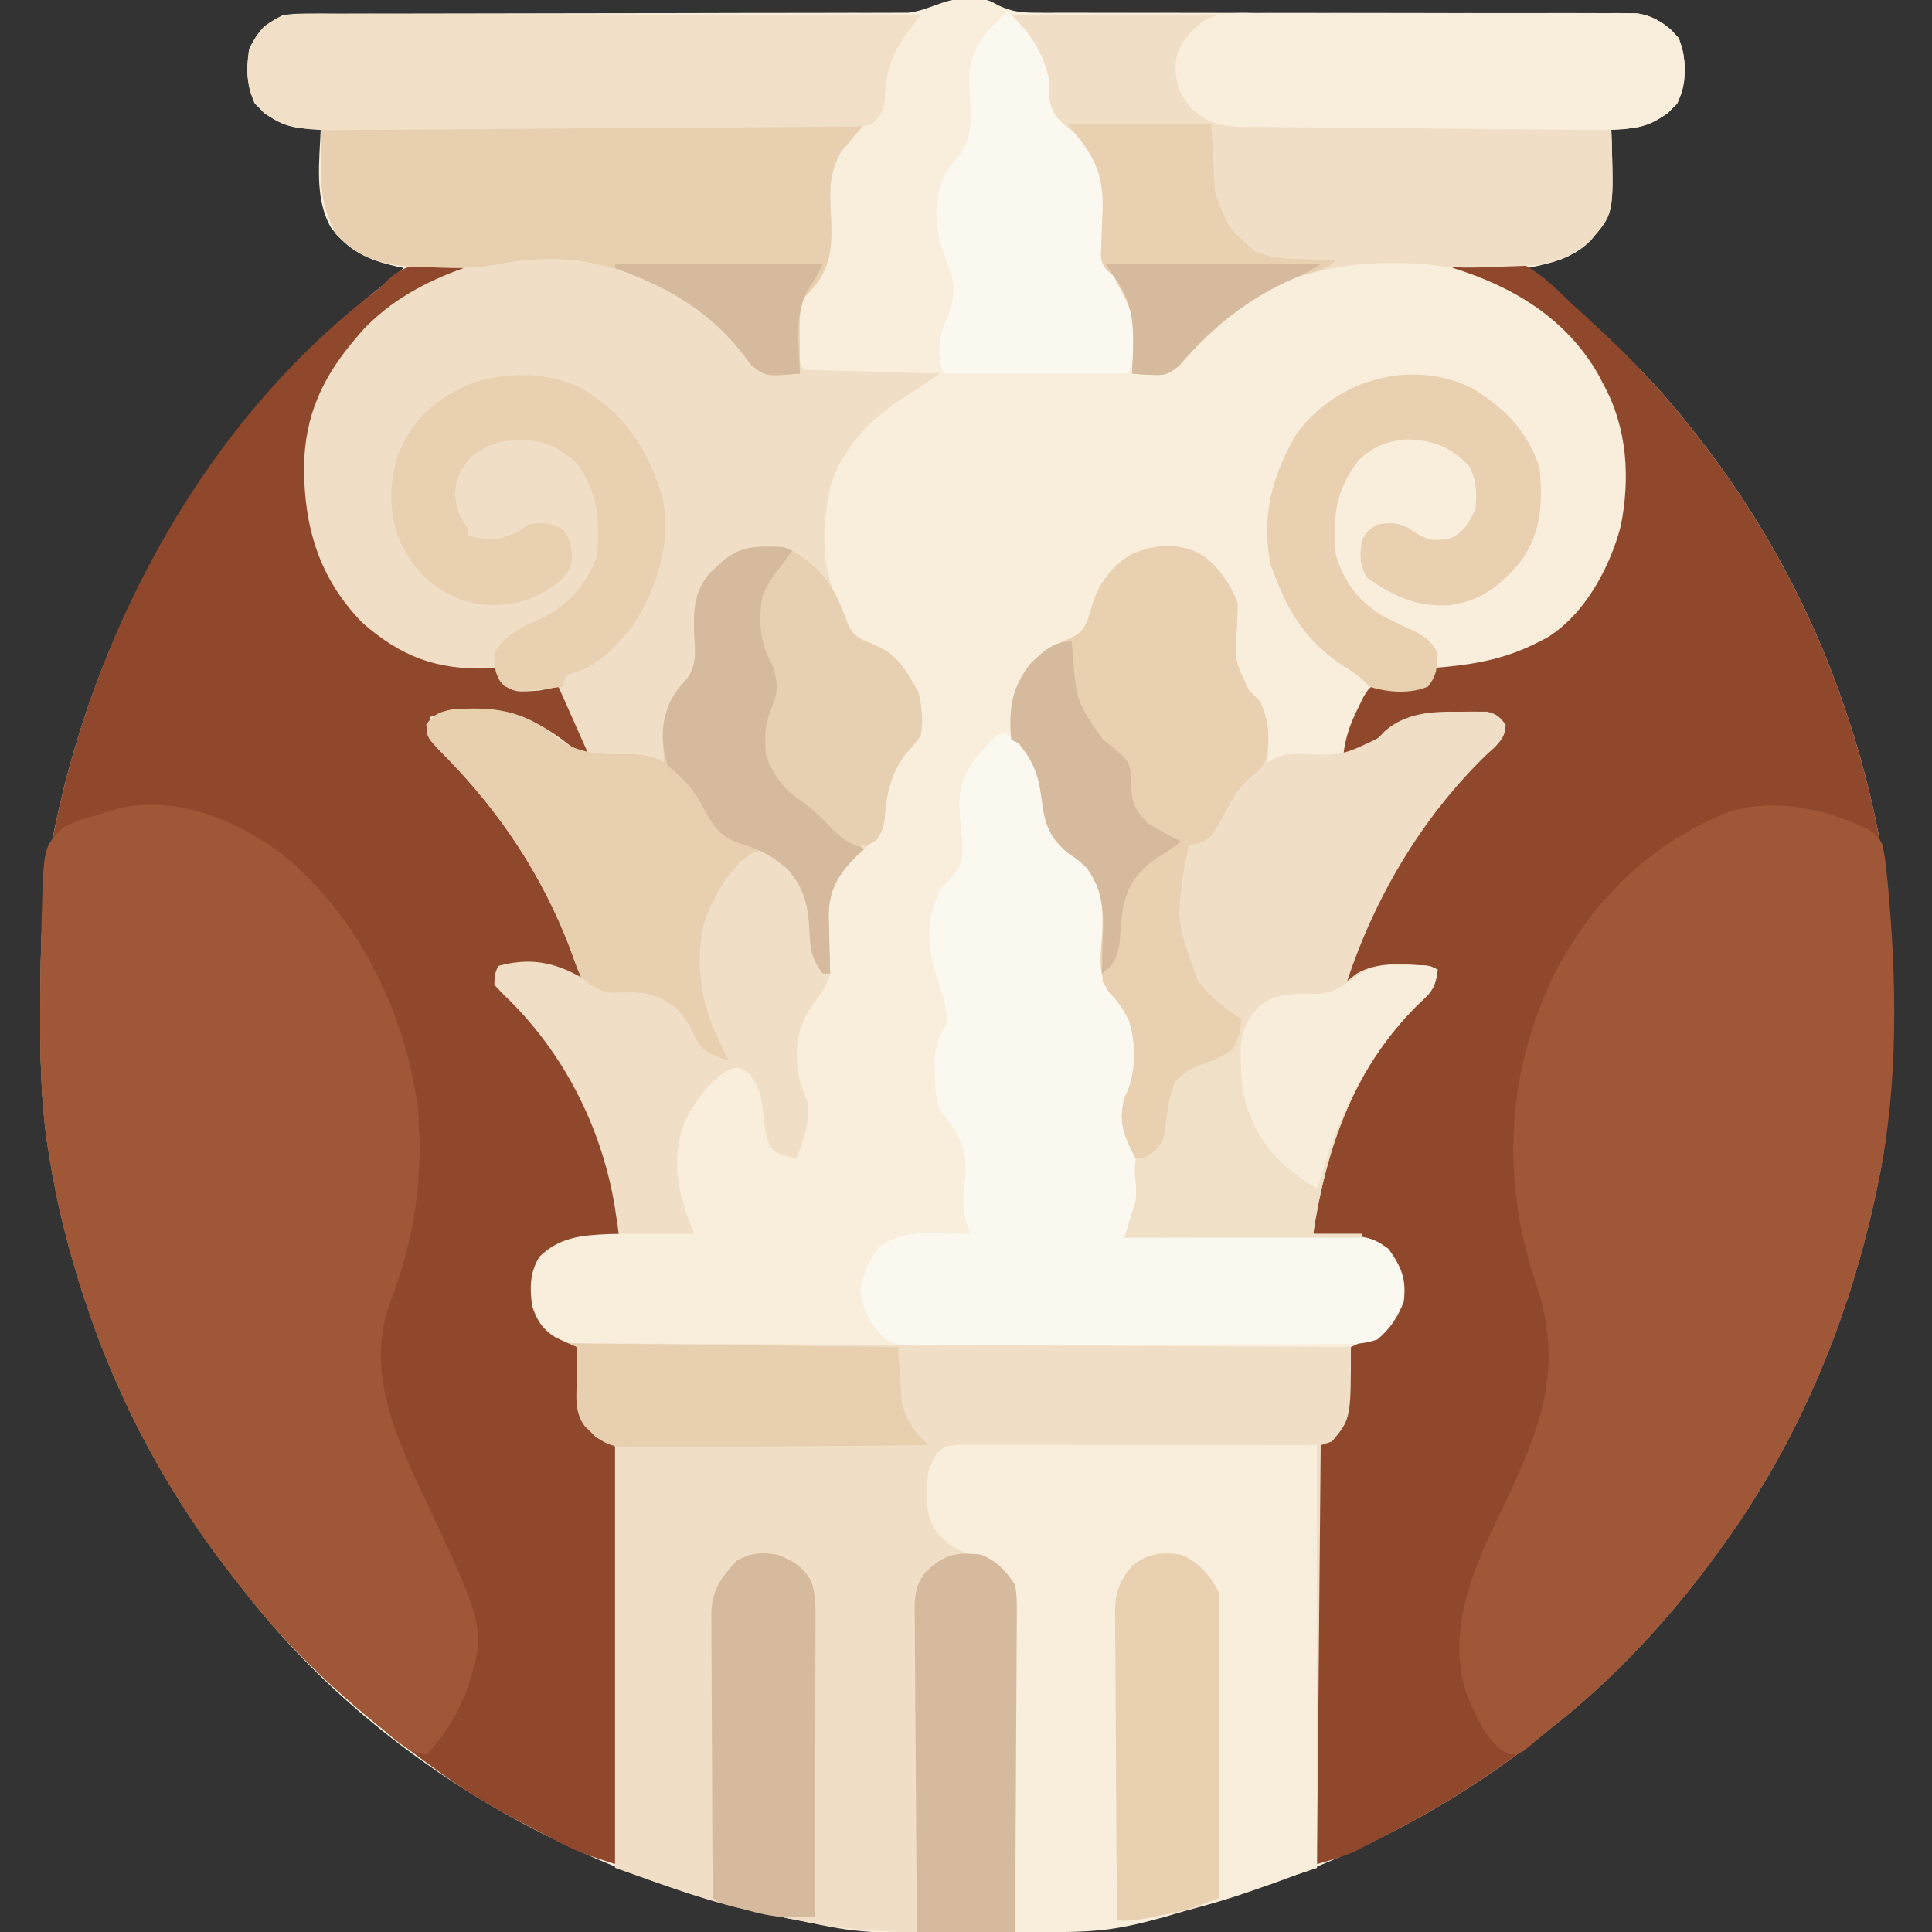 <?xml version="1.0" encoding="UTF-8"?>
<svg version="1.1" xmlns="http://www.w3.org/2000/svg" width="512" height="512">
<rect width="100%" height="100%" fill="#333333" stroke="none"/>
<path d="M0 0 C1.485 -0.012 1.485 -0.012 3 -0.023 C6 0.375 6 0.375 8.744 1.877 C12.482 3.597 14.997 3.749 19.097 3.747 C20.134 3.753 20.134 3.753 21.191 3.758 C23.494 3.768 25.797 3.756 28.1 3.744 C29.756 3.746 31.412 3.75 33.068 3.755 C36.628 3.764 40.189 3.763 43.749 3.755 C49.38 3.744 55.011 3.756 60.642 3.772 C74.627 3.808 88.611 3.814 102.596 3.812 C113.468 3.81 124.341 3.817 135.213 3.852 C140.81 3.868 146.406 3.867 152.002 3.851 C155.485 3.845 158.967 3.856 162.449 3.871 C164.063 3.875 165.676 3.872 167.289 3.861 C169.494 3.848 171.698 3.859 173.903 3.876 C175.136 3.876 176.369 3.876 177.639 3.876 C182.502 4.598 185.605 6.841 188.875 10.438 C191.097 16.241 190.977 22.136 188.5 27.812 C184.265 32.154 180.349 34.312 174.238 34.477 C173.17 34.443 172.101 34.41 171 34.375 C171.046 35.642 171.093 36.909 171.141 38.215 C171.624 56.733 171.624 56.733 165.562 64.129 C160.895 68.785 155.314 70.073 149 71.375 C149.799 72.041 150.598 72.708 151.422 73.395 C165.75 85.396 179.375 97.67 191 112.375 C192.191 113.858 192.191 113.858 193.406 115.371 C210.682 137.267 224.147 161.914 233 188.375 C233.279 189.208 233.558 190.042 233.846 190.9 C236.841 200.004 239.328 209.173 241.25 218.562 C241.401 219.297 241.552 220.031 241.708 220.787 C244.658 236.167 245.375 251.377 245.312 267 C245.31 267.971 245.308 268.941 245.306 269.941 C245.255 284.269 244.908 298.297 242 312.375 C241.801 313.358 241.603 314.341 241.398 315.354 C234.365 349.17 221.168 381.252 201 409.375 C200.344 410.293 200.344 410.293 199.674 411.229 C186.956 428.782 172.104 445.045 155 458.375 C153.993 459.176 152.986 459.976 151.949 460.801 C129.06 478.879 103.66 492.117 76 501.375 C75.257 501.631 74.514 501.886 73.749 502.15 C54.19 508.808 32.823 512.47 12.172 512.578 C11.269 512.585 10.366 512.592 9.435 512.6 C-27.55 512.823 -27.55 512.823 -44 509.375 C-44.989 509.182 -45.978 508.988 -46.998 508.789 C-102.732 497.773 -155.828 467.507 -191 422.375 C-191.801 421.368 -192.601 420.361 -193.426 419.324 C-210.739 397.404 -224.177 372.918 -233 346.375 C-233.278 345.545 -233.556 344.714 -233.842 343.858 C-237.88 331.587 -240.975 319.138 -243 306.375 C-243.179 305.255 -243.358 304.135 -243.542 302.981 C-245.193 291.424 -245.358 279.973 -245.312 268.312 C-245.31 267.316 -245.308 266.319 -245.306 265.292 C-245.256 250.804 -244.958 236.608 -242 222.375 C-241.702 220.903 -241.702 220.903 -241.398 219.4 C-229.844 163.839 -199.899 111.663 -155 76.375 C-153.767 75.359 -152.537 74.339 -151.312 73.312 C-150.168 72.353 -150.168 72.353 -149 71.375 C-149.713 71.228 -150.426 71.081 -151.16 70.93 C-158.808 69.139 -163.537 66.921 -168.312 60.652 C-172.757 52.89 -171.316 42.995 -171 34.375 C-172.069 34.409 -173.137 34.442 -174.238 34.477 C-180.349 34.312 -184.265 32.154 -188.5 27.812 C-190.63 22.932 -190.773 18.62 -190 13.375 C-187.796 8.805 -185.513 6.585 -181 4.375 C-177.762 3.999 -177.762 3.999 -174.023 3.996 C-172.988 3.99 -172.988 3.99 -171.932 3.983 C-169.626 3.971 -167.32 3.981 -165.014 3.99 C-163.358 3.986 -161.702 3.981 -160.046 3.974 C-156.483 3.962 -152.92 3.96 -149.357 3.964 C-143.721 3.971 -138.087 3.955 -132.451 3.936 C-120.488 3.898 -108.526 3.885 -96.562 3.875 C-83.651 3.864 -70.739 3.849 -57.828 3.804 C-52.227 3.786 -46.627 3.782 -41.026 3.789 C-37.54 3.791 -34.055 3.78 -30.569 3.766 C-28.954 3.762 -27.339 3.763 -25.724 3.77 C-23.517 3.778 -21.311 3.768 -19.104 3.754 C-17.87 3.753 -16.635 3.752 -15.364 3.751 C-9.693 3.117 -5.883 -0.046 0 0 Z " fill="#F8EEDB" transform="translate(256,-0.375)"/>
<path d="M0 0 C17.045 -1.722 17.045 -1.722 24.688 4.125 C26.867 6.01 28.931 7.995 31 10 C32.292 11.182 33.588 12.36 34.887 13.535 C44.68 22.465 53.757 31.605 62 42 C63.193 43.485 63.193 43.485 64.41 45 C81.682 66.898 95.147 91.54 104 118 C104.419 119.25 104.419 119.25 104.846 120.525 C107.841 129.629 110.328 138.798 112.25 148.188 C112.401 148.922 112.552 149.656 112.708 150.412 C115.658 165.792 116.375 181.002 116.312 196.625 C116.309 198.081 116.309 198.081 116.306 199.566 C116.255 213.894 115.908 227.922 113 242 C112.702 243.475 112.702 243.475 112.398 244.979 C105.365 278.795 92.168 310.877 72 339 C71.562 339.612 71.125 340.224 70.674 340.854 C57.956 358.407 43.104 374.67 26 388 C24.993 388.801 23.986 389.601 22.949 390.426 C10.647 400.142 -2.108 408.26 -16 415.5 C-16.59 415.809 -17.181 416.119 -17.789 416.438 C-19.501 417.331 -21.219 418.213 -22.938 419.094 C-23.937 419.606 -24.936 420.119 -25.965 420.646 C-29.251 422.112 -32.536 423.042 -36 424 C-36.14 409.597 -36.246 395.193 -36.311 380.789 C-36.342 374.101 -36.384 367.414 -36.453 360.726 C-36.518 354.275 -36.554 347.824 -36.569 341.372 C-36.58 338.908 -36.602 336.444 -36.634 333.98 C-36.678 330.534 -36.684 327.09 -36.681 323.644 C-36.703 322.62 -36.724 321.596 -36.747 320.542 C-36.723 317.892 -36.658 315.568 -36 313 C-33.082 310.522 -33.082 310.522 -30 309 C-27.949 305.923 -27.727 305.064 -27.586 301.551 C-27.547 300.703 -27.509 299.856 -27.469 298.982 C-27.438 298.101 -27.407 297.22 -27.375 296.312 C-27.336 295.42 -27.298 294.527 -27.258 293.607 C-27.164 291.405 -27.078 289.203 -27 287 C-26.176 286.611 -26.176 286.611 -25.336 286.215 C-24.615 285.867 -23.895 285.519 -23.152 285.16 C-22.438 284.819 -21.724 284.477 -20.988 284.125 C-17.161 281.959 -15.359 279.078 -14 275 C-13.622 269.897 -14.115 267.208 -17 263 C-17 262.34 -17 261.68 -17 261 C-17.784 260.691 -18.567 260.381 -19.375 260.062 C-22 259 -22 259 -24 258 C-26.204 257.77 -28.414 257.589 -30.625 257.438 C-31.814 257.354 -33.002 257.27 -34.227 257.184 C-35.142 257.123 -36.057 257.062 -37 257 C-35.891 233.292 -26.357 213.039 -9.68 196.095 C-6.916 193.242 -5.2 190.799 -4 187 C-6.73 186.919 -9.457 186.859 -12.188 186.812 C-12.956 186.787 -13.725 186.762 -14.518 186.736 C-19.283 186.675 -22.01 187.137 -26 190 C-26.66 190 -27.32 190 -28 190 C-26.681 180.766 -22.361 173.116 -18 165 C-17.429 163.93 -16.858 162.86 -16.27 161.758 C-8.978 148.699 0.869 136.488 11.832 126.297 C12.217 125.869 12.603 125.441 13 125 C12.749 122.863 12.541 121.541 11 120 C-1.217 119.254 -12.232 118.737 -21.875 127.25 C-22.388 127.771 -22.901 128.292 -23.43 128.828 C-25 130 -25 130 -29 130 C-28.435 125.401 -27.197 121.826 -25.125 117.688 C-24.355 116.115 -24.355 116.115 -23.57 114.512 C-22 112 -22 112 -19 111 C-18.34 111.33 -17.68 111.66 -17 112 C-11.118 112.466 -11.118 112.466 -6 110 C-5.505 108.515 -5.505 108.515 -5 107 C-3.984 106.914 -2.968 106.827 -1.922 106.738 C7.118 105.86 14.847 104.265 23 100 C23.978 99.497 23.978 99.497 24.977 98.984 C34.956 92.878 41.632 80.444 44.534 69.362 C47.042 56.646 46.246 43.443 40 32 C39.256 30.577 39.256 30.577 38.496 29.125 C29.964 14.321 15.958 5.948 0 1 C0 0.67 0 0.34 0 0 Z " fill="#90482D" transform="translate(385,70)"/>
<path d="M0 0 C-2.615 1.744 -4.529 2.603 -7.438 3.625 C-23.026 9.769 -33.828 20.893 -41.324 35.598 C-46.232 47.566 -46.152 64.507 -41.266 76.465 C-39.084 80.835 -36.78 84.98 -34 89 C-33.56 89.637 -33.121 90.274 -32.668 90.93 C-26.843 98.484 -17.388 104.252 -8 106 C-4.309 106.26 -0.641 106.436 3.059 106.496 C4.029 106.662 5 106.829 6 107 C7.285 108.973 7.285 108.973 8 111 C12.341 113.17 17.427 111.992 22 111 C23.341 113.601 24.673 116.205 26 118.812 C26.382 119.55 26.763 120.288 27.156 121.049 C27.517 121.761 27.878 122.473 28.25 123.207 C28.585 123.862 28.92 124.516 29.266 125.191 C30 127 30 127 30 130 C25.912 129.472 23.871 128.345 20.812 125.625 C12.647 119.063 4.222 118.354 -6 119 C-9.515 119.414 -9.515 119.414 -12 120 C-12.326 123.086 -12.403 124.5 -10.418 126.965 C-9.314 127.941 -9.314 127.941 -8.188 128.938 C8.617 144.873 23.643 167.288 29 190 C28.383 189.711 27.765 189.423 27.129 189.125 C19.792 185.909 13.782 184.854 6 187 C6.078 189.587 6.471 191.418 8.238 193.363 C8.778 193.862 9.319 194.361 9.875 194.875 C26.638 210.846 37.246 233.957 38 257 C37.154 257.014 36.309 257.028 35.438 257.043 C28.301 257.343 22.312 257.828 17 263 C14.384 267.196 14.367 271.193 15 276 C16.155 279.742 17.734 282.183 21.047 284.32 C23.005 285.313 24.97 286.169 27 287 C27.039 288.736 27.039 288.736 27.078 290.508 C27.134 292.047 27.192 293.586 27.25 295.125 C27.264 295.886 27.278 296.646 27.293 297.43 C27.52 302.687 28.456 305.881 32 310 C32.86 310.332 33.72 310.664 34.606 311.006 C37 313 37 313 37.452 315.04 C37.619 317.881 37.617 320.684 37.568 323.53 C37.569 325.155 37.569 325.155 37.57 326.812 C37.566 330.4 37.527 333.987 37.488 337.574 C37.479 340.059 37.472 342.543 37.467 345.027 C37.45 350.903 37.41 356.778 37.36 362.654 C37.299 369.999 37.272 377.344 37.244 384.689 C37.19 397.793 37.106 410.897 37 424 C35.564 423.531 34.13 423.06 32.695 422.588 C31.896 422.326 31.097 422.064 30.274 421.794 C27.412 420.795 24.765 419.537 22.074 418.145 C21.036 417.609 19.999 417.073 18.929 416.521 C17.86 415.957 16.79 415.393 15.688 414.812 C14.016 413.935 14.016 413.935 12.311 413.039 C4.862 409.085 -2.214 405.023 -9 400 C-10.245 399.101 -11.49 398.203 -12.734 397.305 C-30.706 384.199 -47.295 369.585 -61 352 C-61.801 350.993 -62.601 349.986 -63.426 348.949 C-80.739 327.029 -94.177 302.543 -103 276 C-103.278 275.17 -103.556 274.339 -103.842 273.483 C-107.88 261.212 -110.975 248.763 -113 236 C-113.179 234.88 -113.358 233.76 -113.542 232.606 C-115.193 221.049 -115.358 209.598 -115.312 197.938 C-115.31 196.941 -115.308 195.944 -115.306 194.917 C-115.256 180.429 -114.958 166.233 -112 152 C-111.702 150.528 -111.702 150.528 -111.398 149.025 C-100.242 95.376 -71.364 41.99 -27.457 7.945 C-25.021 6.097 -25.021 6.097 -23.137 4.117 C-16.716 -2.005 -8.277 -0.508 0 0 Z " fill="#90482D" transform="translate(126,70)"/>
<path d="M0 0 C68.31 0.33 136.62 0.66 207 1 C207 20 207 20 202 26 C201.01 26.33 200.02 26.66 199 27 C198.505 82.44 198.505 82.44 198 139 C161.409 151.197 161.409 151.197 143 154 C141.838 154.183 140.675 154.367 139.478 154.555 C128.108 156.179 116.847 156.358 105.375 156.312 C104.4 156.31 103.425 156.308 102.42 156.306 C88.401 156.256 74.761 155.898 61 153 C59.5 152.702 59.5 152.702 57.97 152.398 C54.661 151.732 51.361 151.031 48.062 150.312 C46.617 150.002 46.617 150.002 45.142 149.685 C33.695 147.01 23.274 142.922 12 139 C12 102.04 12 65.08 12 27 C9.525 26.01 9.525 26.01 7 25 C2.231 19.702 1.864 16.326 1.938 9.375 C1.942 8.573 1.947 7.771 1.951 6.945 C1.963 4.964 1.981 2.982 2 1 C1.34 0.67 0.68 0.34 0 0 Z " fill="#F0DFC6" transform="translate(151,356)"/>
<path d="M0 0 C47.52 0 95.04 0 144 0 C142.02 2.31 140.04 4.62 138 7 C134.489 13.057 134.88 18.071 135.25 24.812 C135.502 32.791 135.275 38.145 129.629 44.293 C129.091 44.856 128.554 45.42 128 46 C126.828 49.517 126.867 52.358 126.875 56.062 C126.872 57.312 126.87 58.561 126.867 59.848 C126.781 62.902 126.781 62.902 128 65 C139.88 65.33 151.76 65.66 164 66 C160.931 68.302 157.954 70.272 154.688 72.25 C145.623 78.008 138.304 85.537 135 96 C132.597 107.944 132.392 119.527 139 130 C139.286 130.864 139.572 131.727 139.867 132.617 C141.334 135.702 142.618 136.083 145.75 137.312 C152.177 140.257 154.988 144.433 158.375 150.438 C159.331 154.355 159.706 158.006 159 162 C156.75 164.938 156.75 164.938 155.375 166.352 C151.554 170.932 149.923 176.961 149.562 182.812 C149.3 186.286 149.096 186.883 146.75 189.75 C145.843 190.493 144.935 191.235 144 192 C139.514 196.158 135.47 200.284 134.679 206.536 C134.608 209.347 134.65 212.128 134.75 214.938 C134.768 215.908 134.786 216.878 134.805 217.877 C134.851 220.252 134.917 222.626 135 225 C134.34 225 133.68 225 133 225 C130.134 221.221 129.633 218.299 129.5 213.625 C129.094 206.708 128.183 202.586 123.625 197.188 C121.104 195.087 119.108 193.977 116 193 C112.264 195.746 109.78 198.392 107.312 202.312 C106.731 203.216 106.15 204.12 105.551 205.051 C100.818 214.051 100.304 225.082 103.086 234.789 C104.304 237.907 105.637 240.944 107 244 C107.37 245.324 107.721 246.654 108 248 C105.127 247.655 103.479 247.402 101 246 C99.259 243.57 97.896 241.047 96.477 238.418 C93.887 234.177 90.681 232.56 86 231 C83.257 231.008 80.529 231.129 77.789 231.258 C74.216 230.928 72.731 230.368 70 228 C68.426 225.053 67.358 221.959 66.25 218.812 C58.801 199.102 47.542 182.173 32.745 167.159 C28.186 162.463 28.186 162.463 28 159 C29.948 156.232 31.771 155.625 35 155 C47.557 154.043 55.771 156.495 65.652 164.258 C67.961 166.16 67.961 166.16 71 167 C68.36 161.06 65.72 155.12 63 149 C61.35 149.33 59.7 149.66 58 150 C51.807 150.435 51.807 150.435 48.562 148.688 C47 147 47 147 47 144 C46.117 144.046 45.234 144.093 44.324 144.141 C30.679 144.551 21.287 141.038 11 132 C-0.476 120.211 -4.464 106.567 -4.432 90.487 C-4.158 77.166 0.362 67.175 9 57 C9.606 56.282 10.212 55.564 10.836 54.824 C18.249 46.77 27.781 41.61 38 38 C37.401 37.985 36.801 37.971 36.183 37.956 C33.434 37.881 30.686 37.784 27.938 37.688 C26.995 37.665 26.052 37.642 25.08 37.619 C16.421 37.287 10.256 35.395 4 29 C0 20 0 20 0 0 Z " fill="#F0DFC6" transform="translate(85,33)"/>
<path d="M0 0 C19.836 16.776 31.778 41.162 35.316 66.656 C35.43 68.154 35.509 69.655 35.566 71.156 C35.618 72.3 35.67 73.443 35.723 74.621 C36.088 90.104 33.411 104.142 27.871 118.582 C21.851 135.075 28.335 151.356 35.34 166.43 C36.081 168.006 36.823 169.581 37.566 171.156 C53.55 205.25 53.55 205.25 47.691 222.629 C45.202 228.221 41.909 233.813 37.566 238.156 C32.28 237.597 28.493 233.407 24.566 230.156 C23.78 229.507 23.78 229.507 22.977 228.845 C10.63 218.609 -0.557 207.83 -10.434 195.156 C-11.234 194.149 -12.035 193.143 -12.859 192.105 C-30.172 170.185 -43.61 145.699 -52.434 119.156 C-52.711 118.326 -52.989 117.495 -53.275 116.64 C-57.314 104.368 -60.409 91.92 -62.434 79.156 C-62.612 78.036 -62.791 76.916 -62.975 75.762 C-64.626 64.206 -64.798 52.753 -64.746 41.094 C-64.742 40.103 -64.738 39.113 -64.734 38.092 C-64.695 31.446 -64.596 24.801 -64.434 18.156 C-64.416 17.427 -64.398 16.697 -64.38 15.945 C-63.866 -2.385 -63.866 -2.385 -58.844 -7.461 C-55.689 -9.188 -52.937 -10.084 -49.434 -10.844 C-48.407 -11.217 -48.407 -11.217 -47.359 -11.598 C-30.865 -17.287 -13.091 -9.918 0 0 Z " fill="#9F5737" transform="translate(75.434,226.844)"/>
<path d="M0 0 C0.924 0.355 0.924 0.355 1.866 0.717 C4.614 1.968 6.517 2.976 7.835 5.769 C8.414 8.185 8.705 10.525 8.938 13 C9.045 13.966 9.152 14.931 9.262 15.926 C11.631 41.328 12.171 68.961 7 94 C6.801 94.983 6.603 95.966 6.398 96.979 C-0.635 130.795 -13.832 162.877 -34 191 C-34.438 191.612 -34.875 192.224 -35.326 192.854 C-48.067 210.439 -62.927 226.582 -80 240 C-81.261 241.062 -81.261 241.062 -82.547 242.145 C-83.336 242.798 -84.125 243.452 -84.938 244.125 C-85.972 244.995 -85.972 244.995 -87.027 245.883 C-89 247 -89 247 -91.066 246.898 C-96.814 244.228 -99.967 236.658 -102.254 231.078 C-103.241 228.328 -103.766 225.923 -104 223 C-104.063 222.234 -104.126 221.469 -104.191 220.68 C-104.888 205.26 -97.31 191.285 -90.918 177.7 C-81.914 158.538 -76.817 142.744 -84 122 C-93.294 94.419 -91.79 66.121 -78.992 39.937 C-68.724 20.216 -53.489 5.455 -32.82 -2.879 C-22.043 -6.186 -10.182 -4.246 0 0 Z " fill="#9F5737" transform="translate(491,218)"/>
<path d="M0 0 C3.961 3.341 7.036 7.503 8.672 12.41 C8.612 14.497 8.548 16.584 8.455 18.669 C7.877 27.464 7.877 27.464 11.547 35.16 C12.582 36.249 13.623 37.334 14.672 38.41 C17.165 43.623 16.873 48.751 16.672 54.41 C17.24 54.084 17.808 53.757 18.394 53.421 C20.876 52.32 22.427 52.196 25.121 52.242 C36.242 52.648 36.242 52.648 45.922 48.035 C46.484 47.429 47.046 46.823 47.625 46.199 C53.309 41.231 60.248 40.933 67.484 41.035 C68.329 41.024 69.174 41.012 70.045 41 C70.856 41.004 71.668 41.008 72.504 41.012 C73.233 41.015 73.963 41.018 74.714 41.022 C77.212 41.517 78.129 42.42 79.672 44.41 C79.603 47.248 78.766 48.308 76.844 50.391 C76.045 51.119 75.245 51.847 74.422 52.598 C57.455 69.128 45.137 90.015 37.672 112.41 C38.94 111.42 38.94 111.42 40.234 110.41 C45.979 107.051 53.256 107.937 59.672 108.41 C60.332 108.74 60.992 109.07 61.672 109.41 C61.166 113.468 60.299 115.178 57.234 117.848 C39.788 134.545 32.209 156.157 28.672 179.41 C32.962 179.41 37.252 179.41 41.672 179.41 C41.672 179.74 41.672 180.07 41.672 180.41 C20.882 180.41 0.092 180.41 -21.328 180.41 C-20.338 177.11 -19.348 173.81 -18.328 170.41 C-17.708 163.328 -18.647 159.153 -21.496 152.73 C-23.001 148.534 -22.065 145.057 -20.297 141.105 C-18.279 135.492 -18.325 128.653 -20.086 122.961 C-21.558 119.919 -23.007 117.717 -25.469 115.367 C-28.686 110.25 -27.487 104.551 -27.172 98.689 C-26.964 92.341 -27.478 87.62 -31.328 82.41 C-33.745 80.189 -33.745 80.189 -36.391 78.41 C-41.813 73.852 -42.543 69.929 -43.416 63.238 C-44.187 57.4 -45.685 53.988 -49.328 49.41 C-49.988 49.08 -50.648 48.75 -51.328 48.41 C-51.999 40.432 -51.266 34.859 -46.328 28.41 C-43.132 25.214 -40.338 23.404 -36.203 21.785 C-33.428 20.495 -32.512 19.796 -31.176 16.996 C-30.561 15.081 -29.96 13.162 -29.371 11.238 C-27.463 6.064 -24.132 2.073 -19.379 -0.746 C-12.858 -3.513 -6.19 -3.961 0 0 Z " fill="#F0DFC6" transform="translate(319.328,147.59)"/>
<path d="M0 0 C21.931 -0.093 43.862 -0.164 65.794 -0.207 C75.977 -0.228 86.16 -0.256 96.343 -0.302 C105.218 -0.342 114.093 -0.367 122.969 -0.376 C127.669 -0.382 132.368 -0.394 137.068 -0.423 C141.492 -0.45 145.915 -0.458 150.34 -0.452 C151.962 -0.454 153.585 -0.461 155.208 -0.477 C157.427 -0.497 159.644 -0.492 161.863 -0.481 C163.103 -0.485 164.344 -0.488 165.622 -0.492 C170.5 0.219 173.597 2.457 176.875 6.062 C179.097 11.866 178.977 17.761 176.5 23.438 C172.265 27.779 168.349 29.937 162.238 30.102 C160.635 30.051 160.635 30.051 159 30 C159.046 31.267 159.093 32.534 159.141 33.84 C159.637 52.858 159.637 52.858 153.387 59.789 C148.252 64.594 142.946 66.189 135.938 66.449 C134.811 66.492 133.684 66.536 132.523 66.58 C131.361 66.616 130.198 66.651 129 66.688 C127.837 66.735 126.675 66.782 125.477 66.83 C120.115 67.017 115.291 66.931 110 66 C90.12 64.724 72.951 67.156 57.094 80.141 C52.607 84.126 48.352 88.293 44.625 93 C40.66 96.021 36.814 95.421 32 95 C32.087 93.316 32.087 93.316 32.176 91.598 C32.638 79.481 32.638 79.481 27 69 C26.219 68.362 26.219 68.362 25.423 67.711 C23.475 65.368 23.709 63.968 23.848 60.957 C23.875 59.965 23.903 58.973 23.932 57.951 C24.018 55.878 24.109 53.805 24.205 51.732 C24.377 45.241 23.96 40.32 20 35 C17.554 32.676 17.554 32.676 14.875 30.812 C9.579 26.338 8.91 22.829 8.344 16.09 C7.606 9.459 4.081 5.064 0 0 Z " fill="#F0DFC6" transform="translate(268,4)"/>
<path d="M0 0 C0.924 0.004 1.848 0.007 2.8 0.011 C3.781 0.011 4.762 0.011 5.774 0.011 C8.966 0.011 12.159 0.019 15.352 0.027 C17.317 0.028 19.282 0.029 21.247 0.03 C28.551 0.035 35.856 0.049 43.161 0.062 C67.632 0.093 67.632 0.093 92.598 0.124 C92.598 37.084 92.598 74.044 92.598 112.124 C41.27 129.234 41.27 129.234 16.879 129.141 C16.076 129.138 15.272 129.136 14.444 129.134 C13.53 129.129 13.53 129.129 12.598 129.124 C12.597 127.985 12.595 126.846 12.594 125.672 C12.577 114.931 12.534 104.19 12.466 93.449 C12.432 87.927 12.407 82.406 12.403 76.884 C12.398 71.554 12.37 66.224 12.325 60.894 C12.312 58.862 12.307 56.829 12.312 54.797 C12.317 51.948 12.291 49.1 12.258 46.251 C12.271 44.993 12.271 44.993 12.284 43.709 C12.203 39.557 11.847 36.915 9.2 33.623 C6.692 31.214 5.408 30.28 2.098 29.499 C-2.868 28.08 -5.97 26.137 -9.011 21.863 C-11.406 17.146 -10.939 12.291 -10.402 7.124 C-7.84 0.554 -6.923 0.011 0 0 Z " fill="#F8EEDB" transform="translate(256.402,382.876)"/>
<path d="M0 0 C4.961 2.819 7.699 5.643 10 11 C10.478 13.66 10.841 16.201 11.125 18.875 C11.971 24.818 13.172 27.995 17.938 32 C18.792 32.598 19.647 33.196 20.527 33.812 C24.51 37.336 26.781 41.173 27.198 46.546 C27.143 49.331 26.991 52.096 26.812 54.875 C26.523 62.847 26.725 68.145 32.371 74.293 C32.909 74.856 33.446 75.42 34 76 C35.826 81.477 36.099 88.638 34.293 94.164 C34.011 94.729 33.728 95.293 33.438 95.875 C31.612 99.844 31.966 101.792 33 106 C33.51 107.275 34.031 108.546 34.562 109.812 C37.196 116.578 36.771 122.682 33.973 129.32 C33.605 130.202 33.238 131.084 32.86 131.993 C32.576 132.655 32.292 133.318 32 134 C32.803 133.993 33.606 133.987 34.434 133.98 C42.011 133.92 49.588 133.874 57.166 133.845 C61.061 133.829 64.956 133.808 68.852 133.774 C72.612 133.741 76.373 133.723 80.134 133.715 C81.567 133.71 83 133.699 84.434 133.683 C86.444 133.661 88.455 133.66 90.466 133.659 C91.609 133.653 92.753 133.646 93.931 133.639 C97.402 134.047 99.221 134.91 102 137 C105.423 141.81 106.768 144.964 106 151 C104.365 155.17 102.427 158.108 99 161 C96.022 161.993 94.043 162.135 90.934 162.154 C89.887 162.163 88.84 162.171 87.761 162.18 C86.612 162.184 85.463 162.188 84.28 162.193 C82.465 162.205 82.465 162.205 80.613 162.218 C76.6 162.243 72.587 162.259 68.574 162.273 C67.192 162.279 65.809 162.284 64.426 162.29 C58.674 162.311 52.922 162.33 47.171 162.341 C38.933 162.357 30.696 162.391 22.458 162.448 C16.663 162.486 10.867 162.506 5.072 162.511 C1.612 162.515 -1.848 162.527 -5.308 162.559 C-9.169 162.595 -13.03 162.591 -16.892 162.583 C-18.606 162.608 -18.606 162.608 -20.354 162.633 C-28.998 162.565 -28.998 162.565 -32.673 159.597 C-35.942 155.949 -37.447 152.875 -38 148 C-37.359 143.547 -35.859 140.117 -33.125 136.562 C-27.985 132.783 -23.328 132.741 -17.188 132.875 C-16.399 132.884 -15.611 132.893 -14.799 132.902 C-12.866 132.926 -10.933 132.962 -9 133 C-9.347 131.821 -9.694 130.641 -10.051 129.426 C-11.056 125.418 -10.851 122.288 -10.188 118.188 C-9.404 110.176 -12.333 106.19 -17 100 C-18.143 96.57 -18.204 93.801 -18.25 90.188 C-18.276 88.985 -18.302 87.782 -18.328 86.543 C-17.971 82.691 -16.808 80.377 -15 77 C-15.154 72.915 -16.158 69.445 -17.5 65.625 C-20.359 57.261 -20.814 50.193 -17 42 C-15.946 40.786 -14.862 39.598 -13.75 38.438 C-10.835 34.953 -10.784 32.256 -11.097 27.783 C-11.24 26.262 -11.386 24.741 -11.532 23.221 C-12.164 16.42 -11.631 12.44 -7.309 6.789 C-2.765 1.383 -2.765 1.383 0 0 Z " fill="#FBF8EF" transform="translate(266,194)"/>
<path d="M0 0 C47.52 0 95.04 0 144 0 C142.02 2.31 140.04 4.62 138 7 C134.489 13.057 134.88 18.071 135.25 24.812 C135.502 32.791 135.275 38.145 129.629 44.293 C129.091 44.856 128.554 45.42 128 46 C127.098 48.707 126.881 50.238 126.902 53.012 C126.906 53.769 126.909 54.526 126.912 55.307 C126.92 56.092 126.929 56.878 126.938 57.688 C126.942 58.485 126.947 59.282 126.951 60.104 C126.963 62.069 126.981 64.035 127 66 C118.043 66.783 118.043 66.783 114.25 63.938 C113.507 62.968 112.765 61.999 112 61 C101.271 47.007 85.274 38.765 68 36 C60.808 35.301 53.852 35.586 46.781 37.035 C40.698 38.197 34.915 38.12 28.75 37.812 C27.714 37.781 26.677 37.749 25.609 37.717 C16.741 37.327 10.414 35.557 4 29 C0 20 0 20 0 0 Z " fill="#E7CFB0" transform="translate(85,33)"/>
<path d="M0 0 C0.98 -0.003 1.959 -0.005 2.969 -0.008 C5.5 0.125 5.5 0.125 7.5 1.125 C6.201 3.893 4.704 6.186 2.875 8.625 C-0.428 13.888 -0.407 19.094 0.5 25.125 C1.41 27.554 2.487 29.79 3.668 32.098 C4.998 35.339 4.39 37.82 3.5 41.125 C3.149 41.909 2.799 42.693 2.438 43.5 C0.588 48.679 0.725 54.022 2.812 59.125 C5.956 64.761 11.472 68.278 16.5 72.125 C17.843 73.26 19.178 74.404 20.5 75.562 C23.41 78.151 23.41 78.151 26.5 80.125 C25.758 80.806 25.015 81.486 24.25 82.188 C19.701 86.833 17.279 90.867 17.109 97.402 C17.136 99.289 17.183 101.176 17.25 103.062 C17.268 104.033 17.286 105.003 17.305 106.002 C17.351 108.377 17.417 110.751 17.5 113.125 C16.84 113.125 16.18 113.125 15.5 113.125 C12.634 109.346 12.133 106.424 12 101.75 C11.594 94.833 10.683 90.711 6.125 85.312 C3.604 83.212 1.608 82.102 -1.5 81.125 C-5.236 83.871 -7.72 86.517 -10.188 90.438 C-10.769 91.341 -11.35 92.245 -11.949 93.176 C-16.682 102.176 -17.196 113.207 -14.414 122.914 C-13.196 126.032 -11.863 129.069 -10.5 132.125 C-10.13 133.449 -9.779 134.779 -9.5 136.125 C-12.373 135.78 -14.021 135.527 -16.5 134.125 C-18.241 131.695 -19.604 129.172 -21.023 126.543 C-23.613 122.302 -26.819 120.685 -31.5 119.125 C-34.243 119.133 -36.971 119.254 -39.711 119.383 C-43.284 119.053 -44.769 118.493 -47.5 116.125 C-49.074 113.178 -50.142 110.084 -51.25 106.938 C-58.699 87.227 -69.958 70.298 -84.755 55.284 C-89.314 50.588 -89.314 50.588 -89.5 47.125 C-87.552 44.357 -85.729 43.75 -82.5 43.125 C-71.933 42.319 -63.692 43.292 -55.5 50.25 C-49.183 55.21 -43.239 55.021 -35.539 54.992 C-32.124 54.997 -29.591 55.561 -26.5 57.125 C-26.546 56.352 -26.593 55.578 -26.641 54.781 C-26.88 47.866 -26.501 42.867 -22.5 37.125 C-21.794 36.398 -21.087 35.671 -20.359 34.922 C-17.879 31.191 -18.218 28.101 -18.5 23.812 C-18.695 17.444 -18.845 12.213 -14.5 7.125 C-9.839 2.433 -6.724 -0.018 0 0 Z " fill="#E7CFB0" transform="translate(202.5,144.875)"/>
<path d="M0 0 C3.961 3.341 7.036 7.503 8.672 12.41 C8.612 14.497 8.548 16.584 8.455 18.669 C7.877 27.464 7.877 27.464 11.547 35.16 C12.586 36.246 13.627 37.33 14.672 38.41 C17.02 43.64 17.41 48.523 15.984 54.098 C14.672 56.41 14.672 56.41 12.316 58.176 C9.334 60.695 7.902 63.054 6.047 66.473 C1.473 74.844 1.473 74.844 -2.516 76.098 C-3.114 76.201 -3.712 76.304 -4.328 76.41 C-6.546 87.399 -8.895 100.061 -3.328 110.41 C0.269 115.497 4.311 119.272 9.672 122.41 C9.382 125.597 9.044 127.861 7.234 130.535 C4.687 132.399 2.62 133.226 -0.328 134.285 C-3.605 135.553 -5.271 136.354 -7.828 138.848 C-9.712 143.322 -10.144 147.567 -10.543 152.387 C-11.54 156.225 -13.018 157.338 -16.328 159.41 C-16.988 159.41 -17.648 159.41 -18.328 159.41 C-21.325 153.739 -23.069 149.877 -21.328 143.41 C-20.818 142.267 -20.818 142.267 -20.297 141.102 C-18.277 135.49 -18.325 128.651 -20.086 122.961 C-21.558 119.919 -23.007 117.717 -25.469 115.367 C-28.686 110.25 -27.487 104.551 -27.172 98.689 C-26.964 92.341 -27.478 87.62 -31.328 82.41 C-33.745 80.189 -33.745 80.189 -36.391 78.41 C-41.813 73.852 -42.543 69.929 -43.416 63.238 C-44.187 57.4 -45.685 53.988 -49.328 49.41 C-49.988 49.08 -50.648 48.75 -51.328 48.41 C-51.999 40.432 -51.266 34.859 -46.328 28.41 C-43.132 25.214 -40.338 23.404 -36.203 21.785 C-33.428 20.495 -32.512 19.796 -31.176 16.996 C-30.561 15.081 -29.96 13.162 -29.371 11.238 C-27.463 6.064 -24.132 2.073 -19.379 -0.746 C-12.858 -3.513 -6.19 -3.961 0 0 Z " fill="#E8D0B1" transform="translate(319.328,147.59)"/>
<path d="M0 0 C0.694 -0.003 1.389 -0.005 2.104 -0.008 C4.424 -0.013 6.744 0.004 9.064 0.02 C10.73 0.021 12.396 0.021 14.061 0.019 C18.58 0.018 23.098 0.036 27.616 0.057 C32.339 0.075 37.062 0.077 41.785 0.081 C50.728 0.09 59.67 0.115 68.613 0.145 C78.794 0.178 88.975 0.195 99.156 0.21 C120.099 0.241 141.041 0.294 161.983 0.361 C161.571 0.893 161.159 1.424 160.734 1.972 C160.194 2.679 159.653 3.386 159.096 4.115 C158.56 4.811 158.024 5.508 157.472 6.226 C153.784 11.512 152.664 16.925 152.389 23.283 C151.844 26.068 150.968 27.325 148.983 29.361 C146.247 29.88 146.247 29.88 142.867 29.907 C140.948 29.936 140.948 29.936 138.989 29.966 C137.567 29.968 136.146 29.969 134.724 29.97 C133.229 29.985 131.735 30.002 130.24 30.021 C126.176 30.066 122.111 30.086 118.047 30.1 C113.792 30.118 109.537 30.155 105.282 30.19 C98.13 30.244 90.979 30.281 83.827 30.309 C75.57 30.342 67.312 30.404 59.055 30.48 C51.962 30.545 44.869 30.595 37.776 30.631 C33.541 30.652 29.306 30.679 25.072 30.721 C21.085 30.759 17.099 30.777 13.112 30.78 C11.653 30.784 10.194 30.795 8.735 30.814 C0.739 30.912 -5.245 30.841 -12.017 26.361 C-15.564 22.725 -16.303 19.794 -16.517 14.861 C-16.324 9.96 -15.428 7.048 -12.017 3.361 C-7.952 0.35 -5.012 -0.011 0 0 Z " fill="#F1E0C7" transform="translate(82.017,3.639)"/>
<path d="M0 0 C1.113 -0.007 2.226 -0.014 3.372 -0.021 C7.045 -0.039 10.716 -0.027 14.389 -0.014 C16.944 -0.016 19.499 -0.02 22.055 -0.025 C27.408 -0.031 32.761 -0.023 38.114 -0.004 C44.293 0.018 50.472 0.011 56.651 -0.011 C62.608 -0.032 68.564 -0.029 74.521 -0.018 C77.05 -0.015 79.58 -0.018 82.109 -0.028 C85.645 -0.038 89.179 -0.022 92.715 0 C93.759 -0.008 94.804 -0.016 95.88 -0.025 C101.864 0.045 105.284 0.557 109.857 4.518 C113.458 8.478 113.369 12.736 113.197 17.861 C112.699 21.752 111.593 23.713 108.857 26.518 C102.732 30.757 97.03 31.069 89.763 30.943 C88.679 30.941 87.595 30.938 86.479 30.935 C82.914 30.92 79.351 30.876 75.787 30.83 C73.302 30.81 70.817 30.792 68.331 30.774 C63.131 30.733 57.932 30.678 52.732 30.612 C46.069 30.528 39.408 30.481 32.745 30.445 C27.616 30.412 22.488 30.362 17.36 30.305 C14.903 30.28 12.446 30.261 9.989 30.248 C6.557 30.227 3.125 30.18 -0.307 30.127 C-1.32 30.126 -2.333 30.124 -3.377 30.123 C-9.133 30.002 -12.611 29.423 -17.143 25.518 C-20.815 21.362 -21.798 18.099 -21.525 12.693 C-20.706 8.039 -18.147 5.392 -14.691 2.382 C-10.172 -0.516 -5.199 -0.04 0 0 Z " fill="#F9EEDB" transform="translate(333.143,3.482)"/>
<path d="M0 0 C5.294 2.97 9.243 6.236 11.113 12.191 C11.908 16.163 11.964 20.209 12.184 24.246 C12.549 27.324 13.27 29.638 14.562 32.438 C15.223 32.438 15.883 32.438 16.562 32.438 C15.569 35.336 14.606 37.385 12.625 39.75 C7.884 45.927 7.212 51.166 8.043 58.824 C8.584 61.547 9.517 63.873 10.562 66.438 C11.11 72.243 9.778 76.177 7.562 81.438 C1.924 79.967 1.924 79.967 0.418 77.762 C-0.656 74.843 -0.925 72.091 -1.25 69 C-1.946 63.559 -1.946 63.559 -4.812 59.062 C-7.197 57.229 -7.197 57.229 -9.352 57.586 C-14.941 59.868 -19.203 66.42 -21.938 71.625 C-25.894 81.745 -23.584 91.849 -19.438 101.438 C-26.038 101.438 -32.638 101.438 -39.438 101.438 C-39.809 98.963 -40.18 96.487 -40.562 93.938 C-44.097 72.893 -54.283 52.974 -69.785 38.207 C-70.66 37.293 -71.536 36.379 -72.438 35.438 C-72.312 32.562 -72.312 32.562 -71.438 30.438 C-63.278 28.182 -56.768 29.289 -49.438 33.438 C-48.489 34.18 -47.54 34.922 -46.562 35.688 C-43.138 37.605 -41.876 37.584 -38.062 37.438 C-32.573 37.236 -28.892 38.197 -24.438 41.438 C-21.879 44.066 -20.545 46.181 -19.125 49.562 C-16.806 53.513 -14.703 53.989 -10.438 55.438 C-10.775 54.713 -11.113 53.989 -11.461 53.242 C-11.907 52.275 -12.353 51.309 -12.812 50.312 C-13.253 49.361 -13.694 48.41 -14.148 47.43 C-18.128 38.192 -19.202 27.471 -16.438 17.625 C-14.149 11.943 -7.216 -1.665 0 0 Z " fill="#F0DFC6" transform="translate(203.438,225.562)"/>
<path d="M0 0 C5.706 5.389 9.295 10.263 11 18 C10.996 18.703 10.992 19.405 10.988 20.129 C11.009 24.187 11.297 26.249 14.145 29.293 C15.876 30.766 17.646 32.194 19.457 33.566 C23.413 37.352 25.785 41.098 26.197 46.654 C26.124 50.59 25.886 54.499 25.58 58.424 C25.287 65.455 26.61 68.929 31.378 74.145 C34.276 77.46 34.161 80.65 34.188 84.875 C34.202 85.904 34.216 86.932 34.23 87.992 C34 91 34 91 32 96 C15.83 96 -0.34 96 -17 96 C-18.859 90.424 -18.269 86.282 -15.938 81 C-13.408 75.063 -14.145 71.057 -16.5 65.188 C-19.288 58.038 -19.771 51.407 -17.102 44.172 C-15.923 41.849 -14.489 40.173 -12.812 38.188 C-8.859 32.75 -9.645 26.776 -10.134 20.358 C-10.504 13.859 -9.094 10.059 -5 5 C-3.399 3.22 -1.77 1.618 0 0 Z " fill="#FBF8EF" transform="translate(267,3)"/>
<path d="M0 0 C8.701 5.106 14.928 11.452 18.137 21.254 C19.035 30.261 18.604 38.415 13.25 45.887 C7.771 52.447 2.801 56.463 -5.746 57.656 C-14.52 58.116 -20.409 55.33 -27.488 50.441 C-29.582 47.11 -29.622 44.072 -28.863 40.254 C-27.301 37.754 -27.301 37.754 -24.863 36.254 C-20.491 35.606 -18.575 35.754 -14.926 38.316 C-11.354 40.576 -9.737 40.683 -5.695 39.941 C-2.053 38.575 -0.523 35.573 1.137 32.254 C1.517 27.691 1.564 25.18 -0.363 21.004 C-4.955 15.953 -9.549 14.041 -16.363 13.691 C-21.934 13.931 -25.808 15.401 -29.863 19.254 C-36.005 27.264 -36.724 34.354 -35.863 44.254 C-33.85 51.196 -29.959 56.41 -23.863 60.254 C-20.786 61.842 -17.694 63.343 -14.535 64.762 C-11.733 66.327 -10.415 67.464 -8.863 70.254 C-8.928 73.935 -9.082 76.286 -11.426 79.191 C-16.104 81.231 -22.029 80.773 -26.863 79.254 C-27.317 78.799 -27.771 78.344 -28.238 77.875 C-30.037 76.08 -31.879 74.943 -34.051 73.629 C-43.027 67.689 -48.092 60.225 -51.863 50.254 C-52.296 49.12 -52.73 47.985 -53.176 46.816 C-55.583 34.342 -52.878 23.748 -46.66 12.867 C-36.564 -1.816 -16.276 -7.931 0 0 Z " fill="#E8D0B1" transform="translate(389.863,102.746)"/>
<path d="M0 0 C11.867 6.873 17.849 16.217 21.789 29.309 C24.094 41.047 20.369 53.018 14.008 62.898 C9.973 68.084 5.264 73.247 -1.078 75.32 C-1.986 75.63 -2.893 75.939 -3.828 76.258 C-4.323 77.743 -4.323 77.743 -4.828 79.258 C-6.909 79.507 -8.993 79.732 -11.078 79.945 C-12.238 80.073 -13.398 80.201 -14.594 80.332 C-17.828 80.258 -17.828 80.258 -20.188 78.988 C-22.789 76.244 -22.828 73.96 -22.828 70.258 C-19.974 65.685 -16.812 64.025 -11.953 61.883 C-3.693 58.024 0.583 53.639 4.172 45.258 C5.398 36.064 4.732 27.869 -0.828 20.258 C-5.363 15.834 -9.315 13.964 -15.641 13.883 C-21.33 13.994 -24.365 14.725 -28.828 18.258 C-31.721 21.522 -33.071 24.008 -33.266 28.32 C-32.828 32.258 -32.07 34.082 -29.828 37.258 C-29.828 37.918 -29.828 38.578 -29.828 39.258 C-22.97 40.628 -22.97 40.628 -16.641 38.32 C-15.248 37.299 -15.248 37.299 -13.828 36.258 C-9.875 35.712 -7.807 35.655 -4.391 37.758 C-2.617 40.596 -2.073 42.872 -2.254 46.23 C-3.386 50.228 -6.41 52.168 -9.828 54.258 C-16.367 57.831 -23.24 58.41 -30.441 56.602 C-38.218 53.864 -43.394 49.376 -47.203 42.07 C-50.886 34.208 -50.944 25.788 -48.266 17.57 C-44.603 8.594 -38.644 3.106 -29.828 -0.742 C-20.659 -4.384 -8.931 -4.285 0 0 Z " fill="#E8D0B1" transform="translate(153.828,102.742)"/>
<path d="M0 0 C0.676 0.005 1.352 0.01 2.049 0.016 C7.001 0.094 7.001 0.094 9.312 1.25 C8.806 5.307 7.94 7.018 4.875 9.688 C-12.571 26.384 -20.151 47.996 -23.688 71.25 C-19.398 71.25 -15.107 71.25 -10.688 71.25 C-10.688 71.58 -10.688 71.91 -10.688 72.25 C-31.477 72.25 -52.267 72.25 -73.688 72.25 C-72.698 68.95 -71.707 65.65 -70.688 62.25 C-70.539 59.105 -70.539 59.105 -70.875 56.375 C-70.973 53.562 -70.973 53.562 -70.688 51.25 C-69.264 50.322 -69.264 50.322 -67.812 49.375 C-64.424 47.582 -64.424 47.582 -63.984 44.344 C-63.702 42.025 -63.426 39.706 -63.156 37.387 C-62.554 33.36 -61.534 31.171 -58.688 28.25 C-55.293 26.122 -51.857 24.576 -48 23.5 C-45.353 22.069 -44.808 21.055 -43.312 18.5 C-40.711 14.145 -38.398 10.461 -33.688 8.25 C-29.861 7.769 -26.165 7.625 -22.309 7.648 C-18.021 7.177 -16.089 5.835 -12.688 3.25 C-8.365 0.119 -5.315 -0.104 0 0 Z " fill="#F0E0C7" transform="translate(371.688,255.75)"/>
<path d="M0 0 C4.176 1.763 6.565 4.202 9 8 C9.564 11.009 9.506 13.96 9.454 17.013 C9.455 17.911 9.455 18.809 9.456 19.734 C9.453 22.694 9.422 25.653 9.391 28.613 C9.383 30.669 9.377 32.724 9.373 34.78 C9.358 40.184 9.319 45.587 9.275 50.991 C9.234 56.508 9.215 62.024 9.195 67.541 C9.152 78.361 9.082 89.18 9 100 C0.42 100 -8.16 100 -17 100 C-17.113 88.108 -17.205 76.217 -17.259 64.325 C-17.285 58.803 -17.321 53.281 -17.377 47.759 C-17.432 42.429 -17.461 37.1 -17.474 31.77 C-17.484 29.737 -17.502 27.705 -17.529 25.672 C-17.565 22.823 -17.57 19.976 -17.568 17.126 C-17.586 16.288 -17.604 15.449 -17.622 14.585 C-17.586 10.464 -17.281 7.823 -14.652 4.555 C-9.761 -0.157 -6.539 -0.738 0 0 Z " fill="#D6BA9D" transform="translate(260,412)"/>
<path d="M0 0 C4.703 2.031 7.718 5.436 10 10 C10.093 12.563 10.126 15.099 10.114 17.663 C10.114 18.453 10.114 19.243 10.114 20.058 C10.113 22.676 10.105 25.295 10.098 27.914 C10.096 29.727 10.094 31.54 10.093 33.354 C10.09 38.131 10.08 42.908 10.069 47.686 C10.058 52.559 10.054 57.432 10.049 62.305 C10.038 71.87 10.021 81.435 10 91 C8.75 91.483 7.498 91.963 6.245 92.441 C5.548 92.708 4.851 92.976 4.133 93.251 C0.875 94.395 -2.357 95.033 -5.75 95.688 C-7.024 95.939 -8.297 96.19 -9.609 96.449 C-13 97 -13 97 -17 97 C-17.093 85.63 -17.164 74.26 -17.207 62.89 C-17.228 57.61 -17.256 52.33 -17.302 47.05 C-17.345 41.954 -17.369 36.858 -17.38 31.761 C-17.387 29.818 -17.401 27.875 -17.423 25.932 C-17.452 23.207 -17.456 20.484 -17.454 17.759 C-17.468 16.958 -17.483 16.157 -17.498 15.331 C-17.459 10.094 -16.431 7.175 -13 3 C-8.957 -0.369 -5.068 -0.752 0 0 Z " fill="#E8D0B1" transform="translate(313,412)"/>
<path d="M0 0 C4.179 1.577 6.708 3.139 9 7 C10.259 10.778 10.131 14.301 10.114 18.235 C10.114 19.074 10.114 19.914 10.114 20.778 C10.113 23.554 10.105 26.33 10.098 29.105 C10.096 31.029 10.094 32.953 10.093 34.877 C10.09 39.942 10.08 45.007 10.069 50.072 C10.058 55.24 10.054 60.408 10.049 65.576 C10.038 75.717 10.021 85.859 10 96 C8.426 96.023 6.852 96.039 5.278 96.052 C4.401 96.062 3.524 96.072 2.621 96.082 C-1.269 95.96 -4.827 95.094 -8.562 94.062 C-9.272 93.88 -9.982 93.698 -10.713 93.51 C-15.839 92.161 -15.839 92.161 -17 91 C-17.116 88.507 -17.168 86.041 -17.177 83.546 C-17.184 82.766 -17.19 81.985 -17.197 81.181 C-17.217 78.585 -17.228 75.99 -17.238 73.395 C-17.242 72.509 -17.246 71.624 -17.251 70.712 C-17.272 66.024 -17.286 61.336 -17.295 56.647 C-17.306 51.806 -17.341 46.965 -17.38 42.124 C-17.407 38.402 -17.415 34.68 -17.418 30.957 C-17.423 29.173 -17.435 27.389 -17.453 25.605 C-17.478 23.103 -17.477 20.603 -17.47 18.101 C-17.483 17.367 -17.496 16.632 -17.509 15.876 C-17.445 9.537 -14.988 6.098 -10.75 1.625 C-7.132 -0.513 -4.052 -0.659 0 0 Z " fill="#D6BA9D" transform="translate(206,412)"/>
<path d="M0 0 C28.71 0.33 57.42 0.66 87 1 C87.495 8.425 87.495 8.425 88 16 C89.55 20.944 91.334 23.47 95 27 C84.021 27.116 73.042 27.205 62.063 27.259 C56.965 27.285 51.867 27.321 46.769 27.377 C41.847 27.432 36.926 27.461 32.005 27.474 C30.128 27.484 28.252 27.502 26.376 27.529 C23.745 27.565 21.115 27.57 18.484 27.568 C17.711 27.586 16.937 27.604 16.141 27.622 C10.281 27.566 7.966 25.997 4 22 C1.124 18.286 1.778 13.736 1.875 9.25 C1.884 8.457 1.893 7.664 1.902 6.848 C1.926 4.898 1.962 2.949 2 1 C1.34 0.67 0.68 0.34 0 0 Z " fill="#E7CFB0" transform="translate(151,356)"/>
<path d="M0 0 C0.98 -0.003 1.959 -0.005 2.969 -0.008 C5.5 0.125 5.5 0.125 7.5 1.125 C6.201 3.893 4.704 6.186 2.875 8.625 C-0.428 13.888 -0.407 19.094 0.5 25.125 C1.41 27.554 2.487 29.79 3.668 32.098 C4.998 35.339 4.39 37.82 3.5 41.125 C3.149 41.909 2.799 42.693 2.438 43.5 C0.588 48.679 0.725 54.022 2.812 59.125 C5.956 64.761 11.472 68.278 16.5 72.125 C17.843 73.26 19.178 74.404 20.5 75.562 C23.41 78.151 23.41 78.151 26.5 80.125 C25.758 80.806 25.015 81.486 24.25 82.188 C19.701 86.833 17.279 90.867 17.109 97.402 C17.136 99.289 17.183 101.176 17.25 103.062 C17.268 104.033 17.286 105.003 17.305 106.002 C17.351 108.377 17.417 110.751 17.5 113.125 C16.84 113.125 16.18 113.125 15.5 113.125 C12.634 109.346 12.133 106.424 12 101.75 C11.596 94.868 10.728 90.704 6.125 85.375 C2.229 82.035 -1.17 80.191 -6.062 78.75 C-11.189 77.089 -13.122 74.739 -15.633 69.977 C-18.392 64.753 -20.833 61.731 -25.5 58.125 C-27.425 52.349 -27.43 46.341 -24.75 40.812 C-23.472 38.475 -22.231 36.847 -20.359 34.914 C-17.876 31.188 -18.218 28.098 -18.5 23.812 C-18.695 17.444 -18.845 12.213 -14.5 7.125 C-9.839 2.433 -6.724 -0.018 0 0 Z " fill="#D6BA9D" transform="translate(202.5,144.875)"/>
<path d="M0 0 C12.54 0 25.08 0 38 0 C38.495 8.91 38.495 8.91 39 18 C42.431 27.339 42.431 27.339 49.582 33.625 C53.92 35.37 57.742 35.558 62.375 35.688 C63.206 35.722 64.038 35.756 64.895 35.791 C66.929 35.873 68.965 35.938 71 36 C68.491 38.509 66.68 38.697 63.25 39.562 C49.164 43.78 39.13 52.901 29.555 63.777 C26.608 66.341 25.505 66.567 21.688 66.312 C20.804 66.267 19.921 66.222 19.012 66.176 C18.348 66.118 17.684 66.06 17 66 C17.058 64.877 17.116 63.754 17.176 62.598 C17.638 50.481 17.638 50.481 12 40 C11.219 39.362 11.219 39.362 10.423 38.711 C8.475 36.368 8.709 34.968 8.848 31.957 C8.875 30.965 8.903 29.973 8.932 28.951 C9.018 26.878 9.109 24.805 9.205 22.732 C9.481 12.31 6.657 7.988 0 0 Z " fill="#E8D0B1" transform="translate(283,33)"/>
<path d="M0 0 C7.115 4.066 11.259 9.376 13.75 17.188 C14.871 20.283 15.469 21.656 18.258 23.465 C20.004 24.239 21.76 24.993 23.523 25.727 C28.421 28.245 30.75 32.784 33.375 37.438 C34.331 41.355 34.706 45.006 34 49 C31.75 51.938 31.75 51.938 30.375 53.352 C26.544 57.944 24.925 64.014 24.5 69.875 C24.255 72.94 24.04 73.938 22.312 76.625 C20 78 20 78 17.25 78.25 C13.135 76.667 11.056 74.313 8.086 71.121 C6.087 69.088 4.08 67.508 1.75 65.875 C-2.742 62.636 -5.227 59.32 -7 54 C-7.473 49.302 -7.324 45.752 -5.438 41.375 C-3.689 37.269 -3.927 35.293 -5 31 C-5.516 29.948 -6.031 28.896 -6.562 27.812 C-8.848 22.765 -8.783 17.409 -8 12 C-6.719 8.972 -5.059 6.549 -3 4 C-2.402 3.175 -1.804 2.35 -1.188 1.5 C-0.796 1.005 -0.404 0.51 0 0 Z " fill="#E7D0B1" transform="translate(210,146)"/>
<path d="M0 0 C0.676 0.005 1.352 0.01 2.049 0.016 C7.001 0.094 7.001 0.094 9.312 1.25 C8.806 5.307 7.94 7.018 4.875 9.688 C-7.202 21.246 -16.159 37.213 -20.688 53.25 C-21.354 55.25 -22.021 57.25 -22.688 59.25 C-32.584 53.246 -38.183 47.428 -41.688 36.25 C-42.593 32.544 -42.851 29.062 -42.875 25.25 C-42.889 24.239 -42.903 23.229 -42.918 22.188 C-42.565 17.687 -41.212 14.204 -38 11 C-33.361 7.144 -28.098 7.613 -22.309 7.648 C-18.021 7.177 -16.089 5.835 -12.688 3.25 C-8.365 0.119 -5.315 -0.104 0 0 Z " fill="#F8EDDA" transform="translate(371.688,255.75)"/>
<path d="M0 0 C-0.072 0.715 -0.144 1.431 -0.219 2.168 C-2.369 19.93 -2.369 19.93 3.547 36.188 C6.938 40.269 10.429 43.324 15 46 C14.71 49.187 14.372 51.45 12.562 54.125 C10.015 55.989 7.948 56.815 5 57.875 C1.723 59.142 0.057 59.944 -2.5 62.438 C-4.384 66.912 -4.816 71.157 -5.215 75.977 C-6.212 79.815 -7.69 80.928 -11 83 C-11.66 83 -12.32 83 -13 83 C-15.997 77.328 -17.741 73.467 -16 67 C-15.66 66.238 -15.319 65.476 -14.969 64.691 C-12.949 59.08 -12.997 52.241 -14.758 46.551 C-16.652 42.636 -19.134 39.275 -22 36 C-21 34 -20 32 -19 30 C-18.809 28.181 -18.62 26.362 -18.456 24.54 C-17.617 15.714 -16.119 9.818 -9.438 3.625 C-4 0 -4 0 0 0 Z " fill="#E8D0B1" transform="translate(314,224)"/>
<path d="M0 0 C0.147 1.593 0.147 1.593 0.297 3.219 C1.256 15.856 1.256 15.856 8.227 25.898 C9.039 26.551 9.851 27.203 10.688 27.875 C14.812 31.287 14.812 31.287 15.664 34.516 C15.762 36.234 15.829 37.955 15.863 39.676 C16.085 43.446 17.463 45.273 20 48 C22.902 49.886 25.885 51.496 29 53 C26.732 54.741 24.55 56.259 22.062 57.688 C16.774 61.681 14.42 65.307 13.387 71.938 C13.142 74.081 12.94 76.211 12.808 78.364 C12.537 81.89 12.23 83.722 9.941 86.484 C9.301 86.985 8.66 87.485 8 88 C8.031 87.154 8.031 87.154 8.063 86.291 C8.147 83.694 8.199 81.098 8.25 78.5 C8.284 77.613 8.317 76.726 8.352 75.812 C8.442 69.684 7.643 65.039 4 60 C1.584 57.779 1.584 57.779 -1.062 56 C-6.485 51.442 -7.214 47.519 -8.088 40.828 C-8.859 34.99 -10.357 31.578 -14 27 C-14.66 26.67 -15.32 26.34 -16 26 C-16.669 18.046 -15.961 12.417 -11 6 C-7.736 2.664 -4.803 0 0 0 Z " fill="#D6BA9D" transform="translate(284,170)"/>
<path d="M0 0 C18.81 0 37.62 0 57 0 C54.599 1.6 52.682 2.609 50.062 3.688 C37.328 9.343 28.651 16.46 19.516 26.816 C16.596 29.351 15.47 29.565 11.688 29.312 C10.363 29.245 10.363 29.245 9.012 29.176 C8.348 29.118 7.684 29.06 7 29 C7.058 27.877 7.116 26.754 7.176 25.598 C7.491 16.834 7.596 10.225 2 3 C1.34 2.01 0.68 1.02 0 0 Z " fill="#D6BA9D" transform="translate(293,70)"/>
<path d="M0 0 C18.15 0 36.3 0 55 0 C53 4 53 4 50.875 7.188 C47.494 13.737 48.708 21.851 49 29 C40.043 29.783 40.043 29.783 36.25 26.938 C35.508 25.968 34.765 24.999 34 24 C26.424 14.12 16.516 7.53 5 3 C4.071 2.627 3.141 2.255 2.184 1.871 C1.463 1.584 0.742 1.296 0 1 C0 0.67 0 0.34 0 0 Z " fill="#D6BA9D" transform="translate(163,70)"/>
</svg>

